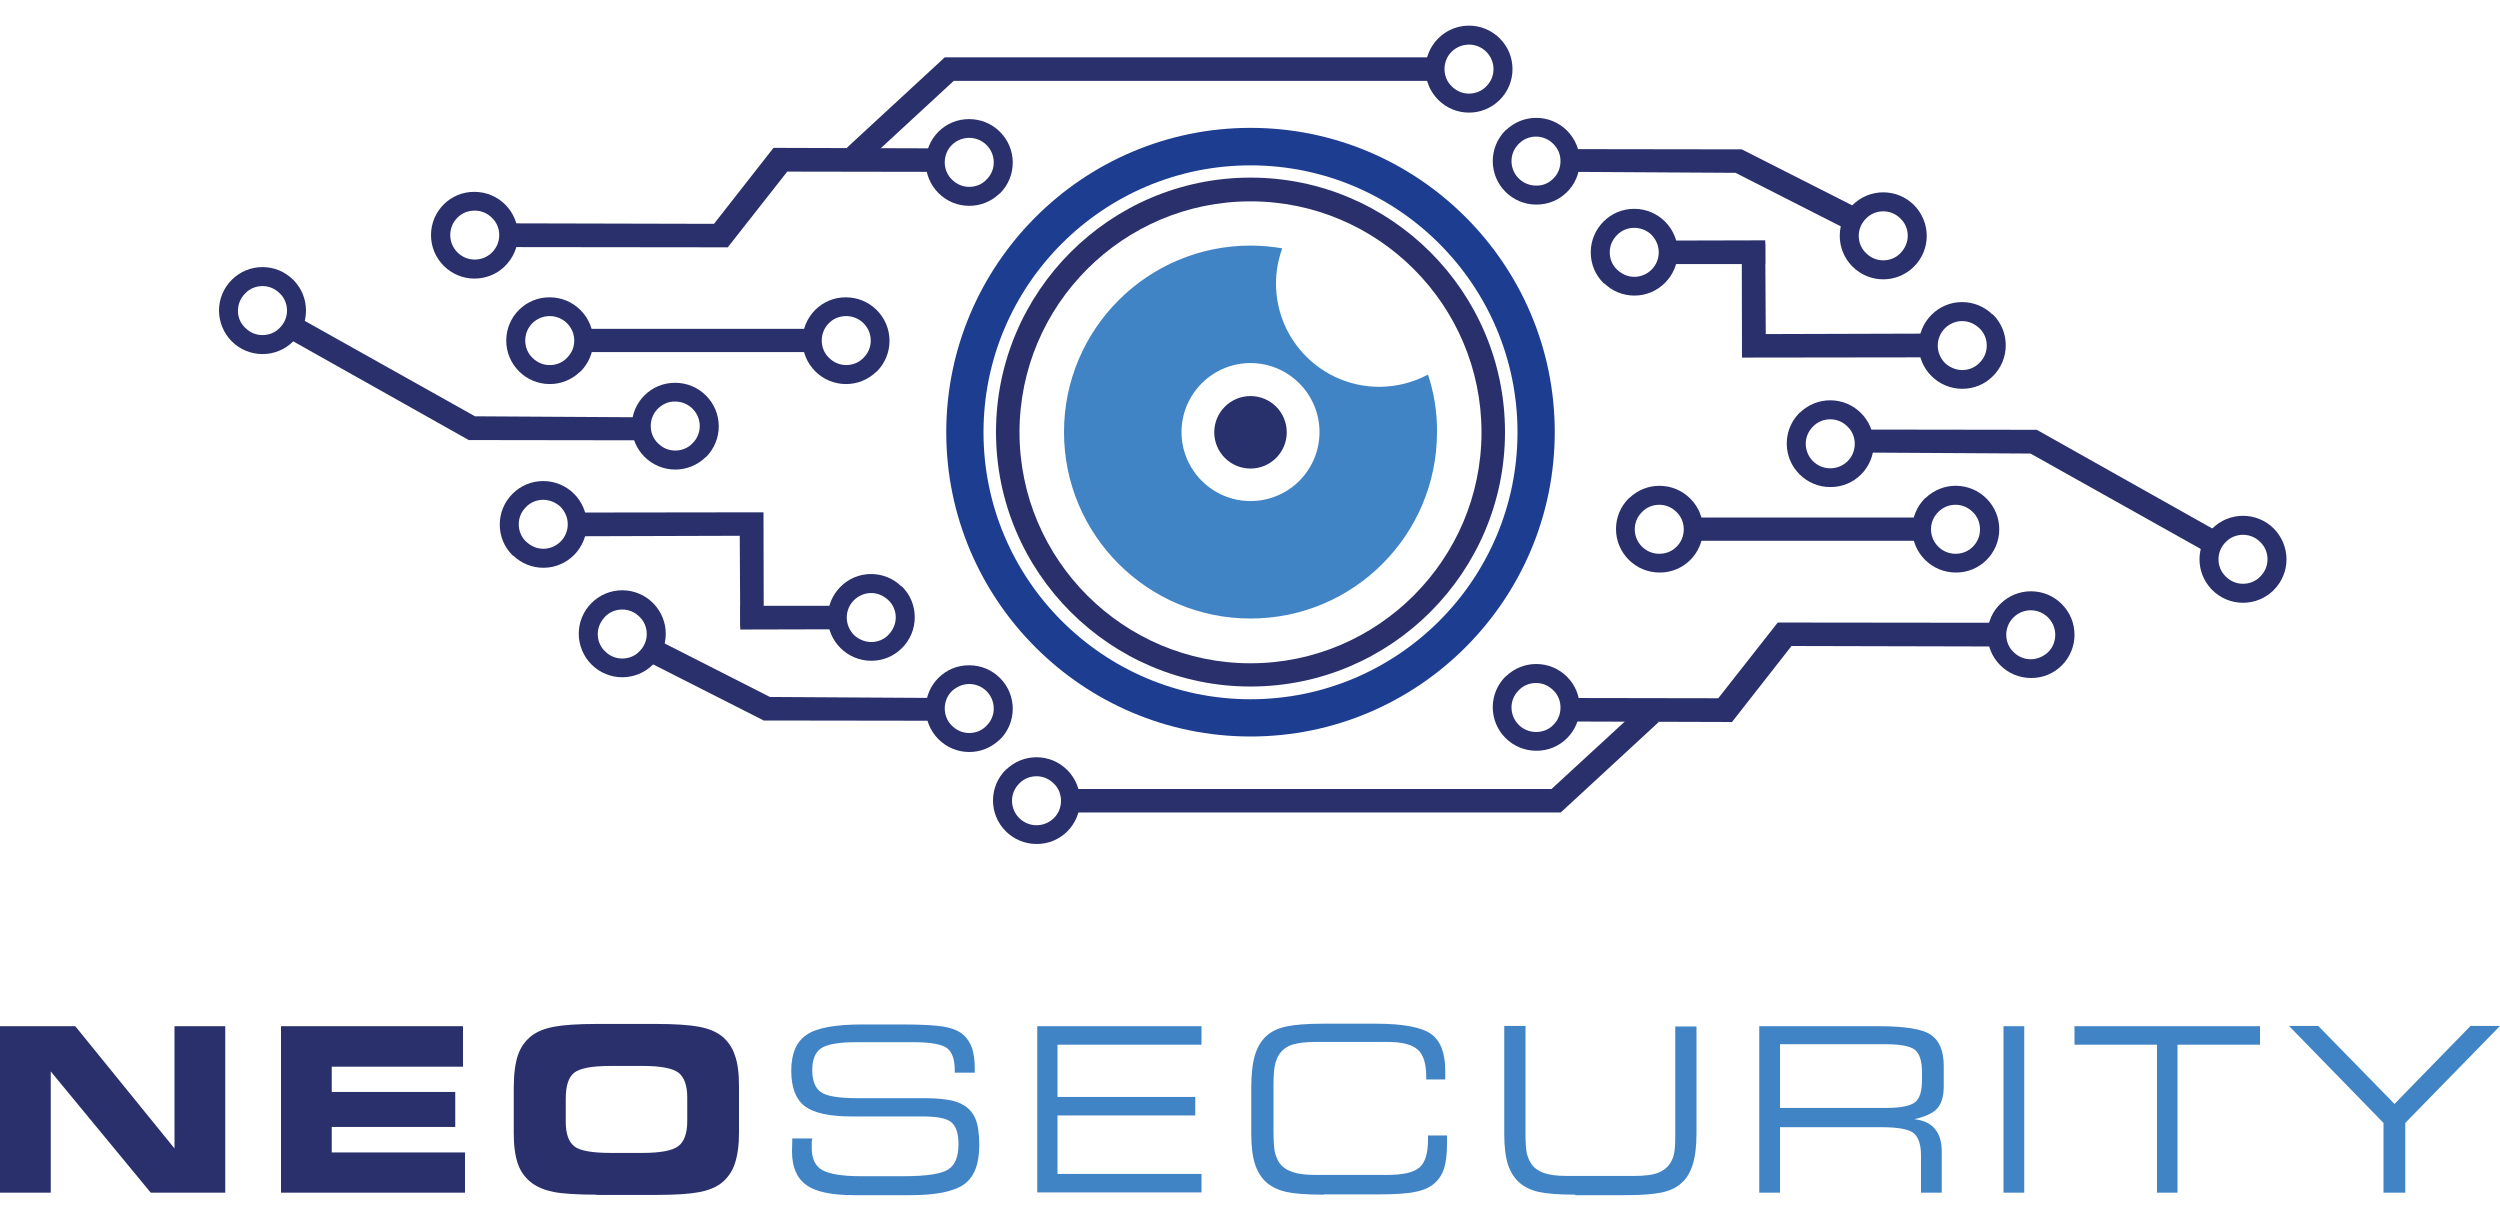 <svg width="90" height="44" viewBox="0 0 90 44" fill="none" xmlns="http://www.w3.org/2000/svg">
<g clip-path="url(#clip0_1027_1336)">
<path d="M45.018 26.514C38.979 26.514 34.065 21.601 34.065 15.563C34.065 9.525 38.979 4.603 45.018 4.603C51.057 4.603 55.971 9.516 55.971 15.554C55.971 21.592 51.066 26.514 45.018 26.514ZM45.018 5.953C39.717 5.953 35.406 10.263 35.406 15.563C35.406 20.863 39.717 25.173 45.018 25.173C50.319 25.173 54.63 20.863 54.63 15.563C54.63 10.263 50.319 5.953 45.018 5.953Z" fill="#1D3D91"/>
<path d="M45.018 24.715C39.969 24.715 35.856 20.611 35.856 15.554C35.856 10.506 39.96 6.394 45.018 6.394C50.067 6.394 54.18 10.497 54.18 15.554C54.18 20.611 50.067 24.715 45.018 24.715ZM45.018 7.249C40.428 7.249 36.702 10.983 36.702 15.563C36.702 20.143 40.437 23.878 45.018 23.878C49.599 23.878 53.334 20.143 53.334 15.563C53.334 10.983 49.608 7.249 45.018 7.249Z" fill="#29306C"/>
<path d="M51.408 13.484C50.886 13.763 50.283 13.925 49.653 13.925C47.601 13.925 45.936 12.261 45.936 10.209C45.936 9.759 46.017 9.336 46.161 8.94C45.792 8.877 45.405 8.841 45.018 8.841C41.31 8.841 38.304 11.847 38.304 15.554C38.304 19.261 41.31 22.267 45.018 22.267C48.726 22.267 51.732 19.261 51.732 15.554C51.741 14.834 51.624 14.141 51.408 13.484ZM45.018 18.038C43.65 18.038 42.534 16.922 42.534 15.554C42.534 14.186 43.65 13.07 45.018 13.07C46.386 13.07 47.502 14.186 47.502 15.554C47.502 16.931 46.386 18.038 45.018 18.038Z" fill="#4184C5"/>
<path d="M45.018 16.868C45.739 16.868 46.323 16.284 46.323 15.563C46.323 14.842 45.739 14.258 45.018 14.258C44.297 14.258 43.713 14.842 43.713 15.563C43.713 16.284 44.297 16.868 45.018 16.868Z" fill="#28316B"/>
<path d="M26.649 22.555H27.495L27.486 18.443L20.619 18.452V19.306L26.631 19.288L26.649 22.555Z" fill="#29306C"/>
<path d="M18.45 19.99C18.153 19.693 17.991 19.306 17.991 18.883C17.991 18.47 18.153 18.074 18.45 17.777C18.747 17.48 19.134 17.318 19.557 17.318C20.421 17.318 21.123 18.02 21.123 18.874C21.123 19.738 20.421 20.44 19.566 20.44C19.161 20.44 18.774 20.287 18.486 20.008C18.468 20.008 18.459 19.999 18.45 19.99ZM19.557 17.993C19.323 17.993 19.098 18.083 18.936 18.253C18.765 18.424 18.675 18.64 18.675 18.874C18.675 19.108 18.765 19.333 18.936 19.495C19.107 19.657 19.323 19.756 19.557 19.756C20.043 19.756 20.439 19.36 20.439 18.874C20.439 18.622 20.331 18.398 20.169 18.235C20.007 18.092 19.791 17.993 19.557 17.993Z" fill="#29306C"/>
<path d="M26.649 22.663L30.303 22.654V21.808H26.649V22.663Z" fill="#29306C"/>
<path d="M32.472 21.115C32.769 21.412 32.931 21.799 32.931 22.222C32.931 22.636 32.769 23.032 32.472 23.329C32.175 23.626 31.788 23.788 31.365 23.788C30.501 23.788 29.799 23.086 29.799 22.231C29.799 21.367 30.501 20.665 31.356 20.665C31.761 20.665 32.148 20.818 32.436 21.097C32.454 21.106 32.463 21.115 32.472 21.115ZM31.365 23.113C31.599 23.113 31.824 23.023 31.986 22.852C32.148 22.681 32.247 22.465 32.247 22.231C32.247 21.997 32.157 21.772 31.986 21.61C31.815 21.448 31.599 21.349 31.365 21.349C30.879 21.349 30.483 21.745 30.483 22.231C30.483 22.483 30.591 22.708 30.753 22.87C30.915 23.014 31.131 23.113 31.365 23.113Z" fill="#29306C"/>
<path d="M31.068 5.926L30.492 5.314L34.011 2.065H51.741V2.911H34.335L31.068 5.926Z" fill="#29306C"/>
<path d="M53.964 3.622C53.667 3.901 53.289 4.054 52.884 4.054C52.47 4.054 52.074 3.892 51.777 3.595C51.48 3.298 51.318 2.902 51.318 2.488C51.318 1.624 52.02 0.923 52.884 0.923C53.298 0.923 53.694 1.085 53.991 1.382C54.288 1.678 54.45 2.074 54.45 2.488C54.45 2.902 54.288 3.298 53.991 3.595C53.973 3.604 53.973 3.613 53.964 3.622ZM52.272 1.849C52.101 2.011 52.002 2.236 52.002 2.488C52.002 2.722 52.092 2.947 52.263 3.109C52.434 3.28 52.65 3.37 52.884 3.37C53.118 3.37 53.343 3.28 53.505 3.109C53.676 2.938 53.766 2.722 53.766 2.488C53.766 2.002 53.37 1.606 52.884 1.606C52.65 1.606 52.434 1.696 52.272 1.849Z" fill="#29306C"/>
<path d="M33.777 25.128V25.947L27.495 25.938L23.202 23.761L23.436 22.915L27.72 25.092L33.777 25.128Z" fill="#29306C"/>
<path d="M23.535 21.736C23.814 22.033 23.967 22.411 23.967 22.816C23.967 23.23 23.805 23.626 23.508 23.922C23.211 24.22 22.815 24.381 22.401 24.381C21.987 24.381 21.591 24.22 21.294 23.922C21.006 23.635 20.835 23.23 20.835 22.816C20.835 22.402 20.997 22.006 21.294 21.709C21.591 21.412 21.987 21.25 22.401 21.25C22.815 21.25 23.211 21.412 23.508 21.709C23.517 21.727 23.526 21.727 23.535 21.736ZM21.762 23.428C21.771 23.437 21.771 23.437 21.78 23.446C21.951 23.617 22.167 23.707 22.401 23.707C22.635 23.707 22.86 23.617 23.022 23.446C23.193 23.275 23.283 23.059 23.283 22.825C23.283 22.591 23.193 22.366 23.022 22.204C22.851 22.033 22.635 21.943 22.401 21.943C22.167 21.943 21.942 22.033 21.78 22.204C21.618 22.375 21.519 22.591 21.519 22.825C21.519 23.05 21.6 23.266 21.762 23.428Z" fill="#29306C"/>
<path d="M35.973 26.64C35.676 26.919 35.298 27.072 34.893 27.072C34.479 27.072 34.083 26.91 33.786 26.613C33.489 26.316 33.327 25.92 33.327 25.506C33.327 24.642 34.029 23.941 34.893 23.95C35.307 23.95 35.703 24.111 36 24.409C36.297 24.705 36.459 25.101 36.459 25.515C36.459 25.929 36.297 26.325 36 26.622C35.991 26.631 35.982 26.631 35.973 26.64ZM34.281 24.867C34.11 25.029 34.011 25.254 34.011 25.506C34.011 25.74 34.101 25.965 34.272 26.127C34.443 26.298 34.659 26.388 34.893 26.388C35.127 26.388 35.352 26.298 35.514 26.127C35.685 25.956 35.775 25.74 35.775 25.506C35.775 25.02 35.379 24.624 34.893 24.624C34.659 24.624 34.443 24.723 34.281 24.867Z" fill="#29306C"/>
<path d="M23.157 15.023V15.851L16.875 15.842L10.251 12.117L10.485 11.28L17.1 14.987L23.157 15.023Z" fill="#29306C"/>
<path d="M10.584 10.101C10.863 10.398 11.016 10.776 11.016 11.181C11.016 11.595 10.854 11.991 10.557 12.288C10.26 12.585 9.864 12.747 9.45 12.747C9.036 12.747 8.64 12.585 8.343 12.288C8.055 12 7.884 11.595 7.884 11.181C7.884 10.767 8.046 10.371 8.343 10.074C8.64 9.777 9.036 9.615 9.45 9.615C9.864 9.615 10.26 9.777 10.557 10.074C10.566 10.083 10.575 10.092 10.584 10.101ZM8.811 11.784C8.82 11.793 8.82 11.793 8.829 11.802C9 11.973 9.216 12.063 9.45 12.063C9.684 12.063 9.909 11.973 10.071 11.802C10.242 11.631 10.332 11.415 10.332 11.181C10.332 10.947 10.242 10.722 10.071 10.56C9.9 10.389 9.684 10.299 9.45 10.299C9.216 10.299 8.991 10.389 8.829 10.56C8.658 10.731 8.568 10.947 8.568 11.181C8.559 11.406 8.649 11.622 8.811 11.784Z" fill="#29306C"/>
<path d="M25.389 16.472C25.092 16.751 24.714 16.904 24.309 16.904C23.895 16.904 23.499 16.742 23.202 16.445C22.905 16.148 22.743 15.752 22.743 15.338C22.743 14.474 23.445 13.772 24.309 13.781C24.723 13.781 25.119 13.943 25.416 14.24C25.713 14.537 25.875 14.933 25.875 15.347C25.875 15.761 25.713 16.157 25.416 16.454C25.407 16.454 25.398 16.463 25.389 16.472ZM23.697 14.699C23.526 14.861 23.427 15.086 23.427 15.338C23.427 15.572 23.517 15.797 23.688 15.959C23.859 16.13 24.075 16.22 24.309 16.22C24.543 16.22 24.768 16.13 24.93 15.959C25.101 15.788 25.191 15.572 25.191 15.338C25.191 14.852 24.795 14.456 24.309 14.456C24.075 14.447 23.859 14.546 23.697 14.699Z" fill="#29306C"/>
<path d="M35.973 6.979C35.676 7.258 35.298 7.41 34.893 7.41C34.479 7.41 34.083 7.249 33.786 6.952C33.489 6.655 33.327 6.259 33.327 5.845C33.327 4.981 34.029 4.279 34.893 4.288C35.307 4.288 35.703 4.45 36 4.747C36.297 5.044 36.459 5.44 36.459 5.854C36.459 6.268 36.297 6.664 36 6.961C35.991 6.961 35.982 6.97 35.973 6.979ZM34.281 5.206C34.11 5.368 34.011 5.593 34.011 5.845C34.011 6.079 34.101 6.304 34.272 6.466C34.443 6.637 34.659 6.727 34.893 6.727C35.127 6.727 35.352 6.637 35.514 6.466C35.685 6.295 35.775 6.079 35.775 5.845C35.775 5.359 35.379 4.963 34.893 4.963C34.659 4.963 34.443 5.053 34.281 5.206Z" fill="#29306C"/>
<path d="M33.714 6.187L28.341 6.178L26.199 8.904L18.216 8.895V8.04L25.704 8.058L27.846 5.323L33.714 5.341V6.187Z" fill="#29306C"/>
<path d="M18.162 9.597C17.883 9.867 17.496 10.029 17.082 10.029C16.668 10.029 16.272 9.867 15.975 9.57C15.678 9.273 15.516 8.877 15.516 8.463C15.516 7.6 16.218 6.898 17.082 6.907C17.496 6.907 17.892 7.069 18.189 7.366C18.486 7.663 18.648 8.059 18.648 8.472C18.648 8.913 18.459 9.309 18.162 9.597ZM16.479 7.825C16.308 7.987 16.209 8.212 16.209 8.463C16.209 8.949 16.605 9.345 17.091 9.345C17.577 9.345 17.973 8.949 17.973 8.463C17.973 8.23 17.883 8.005 17.712 7.843C17.541 7.672 17.325 7.582 17.091 7.582C16.848 7.582 16.632 7.672 16.479 7.825Z" fill="#29306C"/>
<path d="M31.536 13.394C31.239 13.673 30.861 13.826 30.456 13.826C30.042 13.826 29.646 13.664 29.349 13.367C29.052 13.07 28.89 12.675 28.89 12.261C28.89 11.397 29.592 10.695 30.456 10.704C30.87 10.704 31.266 10.866 31.563 11.163C31.86 11.46 32.022 11.856 32.022 12.27C32.022 12.684 31.86 13.079 31.563 13.376C31.554 13.376 31.545 13.385 31.536 13.394ZM29.853 11.622C29.682 11.784 29.583 12.009 29.583 12.261C29.583 12.495 29.673 12.72 29.844 12.881C30.015 13.052 30.231 13.142 30.465 13.142C30.699 13.142 30.924 13.052 31.086 12.881C31.257 12.71 31.347 12.495 31.347 12.261C31.347 11.775 30.951 11.379 30.465 11.379C30.222 11.379 30.006 11.469 29.853 11.622Z" fill="#29306C"/>
<path d="M20.871 13.394C20.574 13.673 20.196 13.826 19.791 13.826C19.377 13.826 18.981 13.664 18.684 13.367C18.387 13.07 18.225 12.675 18.225 12.261C18.225 11.397 18.927 10.695 19.791 10.704C20.205 10.704 20.601 10.866 20.898 11.163C21.195 11.46 21.357 11.856 21.357 12.27C21.357 12.684 21.195 13.079 20.898 13.376C20.889 13.376 20.88 13.385 20.871 13.394ZM19.179 11.622C19.008 11.784 18.909 12.009 18.909 12.261C18.909 12.495 18.999 12.72 19.17 12.882C19.341 13.053 19.557 13.143 19.791 13.143C20.025 13.143 20.25 13.053 20.412 12.882C20.583 12.71 20.673 12.495 20.673 12.261C20.673 11.775 20.277 11.379 19.791 11.379C19.557 11.379 19.341 11.469 19.179 11.622Z" fill="#29306C"/>
<path d="M29.187 11.838H20.907V12.675H29.187V11.838Z" fill="#29306C"/>
<path d="M63.549 8.76H62.703L62.712 12.873L69.579 12.864V12.009L63.567 12.027L63.549 8.76Z" fill="#29306C"/>
<path d="M71.748 11.325C72.045 11.622 72.207 12.009 72.207 12.431C72.207 12.845 72.045 13.241 71.748 13.538C71.451 13.835 71.064 13.997 70.641 13.997C69.777 13.997 69.075 13.295 69.075 12.441C69.075 11.577 69.777 10.875 70.632 10.875C71.037 10.875 71.424 11.028 71.712 11.307C71.73 11.307 71.739 11.316 71.748 11.325ZM70.641 13.322C70.875 13.322 71.1 13.232 71.262 13.061C71.433 12.89 71.523 12.675 71.523 12.441C71.523 12.207 71.433 11.982 71.262 11.82C71.091 11.658 70.875 11.559 70.641 11.559C70.155 11.559 69.759 11.955 69.759 12.441C69.759 12.693 69.867 12.918 70.029 13.079C70.191 13.223 70.407 13.322 70.641 13.322Z" fill="#29306C"/>
<path d="M63.549 8.652L59.895 8.661V9.507H63.549V8.652Z" fill="#29306C"/>
<path d="M57.726 10.191C57.429 9.894 57.267 9.507 57.267 9.084C57.267 8.67 57.429 8.274 57.726 7.977C58.023 7.68 58.41 7.518 58.833 7.518C59.697 7.518 60.399 8.22 60.399 9.075C60.399 9.939 59.697 10.641 58.842 10.641C58.437 10.641 58.05 10.488 57.762 10.209C57.744 10.209 57.735 10.2 57.726 10.191ZM58.833 8.202C58.599 8.202 58.374 8.292 58.212 8.463C58.041 8.634 57.951 8.85 57.951 9.084C57.951 9.318 58.041 9.543 58.212 9.705C58.383 9.867 58.599 9.966 58.833 9.966C59.319 9.966 59.715 9.57 59.715 9.084C59.715 8.832 59.607 8.607 59.445 8.445C59.283 8.292 59.067 8.202 58.833 8.202Z" fill="#29306C"/>
<path d="M56.187 29.249H38.457V28.404H55.854L59.13 25.389L59.706 26.001L56.187 29.249Z" fill="#29306C"/>
<path d="M36.234 27.693C36.531 27.414 36.909 27.261 37.314 27.261C37.728 27.261 38.124 27.423 38.421 27.72C38.718 28.017 38.88 28.413 38.88 28.826C38.88 29.69 38.178 30.392 37.314 30.383C36.9 30.383 36.504 30.221 36.207 29.924C35.91 29.627 35.748 29.231 35.748 28.817C35.748 28.404 35.91 28.008 36.207 27.711C36.216 27.711 36.225 27.702 36.234 27.693ZM37.926 29.465C38.097 29.303 38.196 29.078 38.196 28.826C38.196 28.593 38.106 28.367 37.935 28.206C37.764 28.035 37.548 27.945 37.314 27.945C37.08 27.945 36.855 28.035 36.693 28.206C36.522 28.377 36.432 28.593 36.432 28.826C36.432 29.312 36.828 29.708 37.314 29.708C37.548 29.708 37.764 29.618 37.926 29.465Z" fill="#29306C"/>
<path d="M56.412 6.186V5.368L62.703 5.377L66.996 7.554L66.762 8.4L62.478 6.222L56.412 6.186Z" fill="#29306C"/>
<path d="M66.663 9.57C66.384 9.273 66.231 8.895 66.231 8.49C66.231 8.076 66.393 7.68 66.69 7.383C66.987 7.086 67.383 6.924 67.797 6.924C68.211 6.924 68.607 7.086 68.904 7.383C69.192 7.671 69.363 8.076 69.363 8.49C69.363 8.904 69.201 9.3 68.904 9.597C68.607 9.894 68.211 10.056 67.797 10.056C67.383 10.056 66.987 9.894 66.69 9.597C66.681 9.588 66.672 9.579 66.663 9.57ZM68.436 7.887C68.427 7.878 68.427 7.878 68.418 7.869C68.247 7.698 68.031 7.608 67.797 7.608C67.563 7.608 67.338 7.698 67.176 7.869C67.005 8.04 66.915 8.256 66.915 8.49C66.915 8.724 67.005 8.949 67.176 9.111C67.347 9.282 67.563 9.372 67.797 9.372C68.031 9.372 68.256 9.282 68.418 9.111C68.58 8.94 68.679 8.724 68.679 8.49C68.679 8.265 68.598 8.049 68.436 7.887Z" fill="#29306C"/>
<path d="M54.225 4.675C54.522 4.396 54.9 4.243 55.305 4.243C55.719 4.243 56.115 4.405 56.412 4.702C56.709 4.999 56.871 5.395 56.871 5.809C56.871 6.672 56.169 7.374 55.305 7.365C54.891 7.365 54.495 7.203 54.198 6.906C53.901 6.609 53.739 6.214 53.739 5.8C53.739 5.386 53.901 4.99 54.198 4.693C54.207 4.684 54.216 4.675 54.225 4.675ZM55.908 6.439C56.079 6.277 56.178 6.052 56.178 5.8C56.178 5.566 56.088 5.341 55.917 5.179C55.746 5.008 55.53 4.918 55.296 4.918C55.062 4.918 54.837 5.008 54.675 5.179C54.504 5.35 54.414 5.566 54.414 5.8C54.414 6.286 54.81 6.681 55.296 6.681C55.539 6.69 55.755 6.592 55.908 6.439Z" fill="#29306C"/>
<path d="M67.032 16.292V15.464L73.323 15.473L79.947 19.198L79.713 20.035L73.098 16.328L67.032 16.292Z" fill="#29306C"/>
<path d="M79.614 21.214C79.335 20.917 79.182 20.539 79.182 20.134C79.182 19.72 79.344 19.325 79.641 19.027C79.938 18.731 80.334 18.569 80.748 18.569C81.162 18.569 81.558 18.731 81.855 19.027C82.143 19.316 82.314 19.72 82.314 20.134C82.314 20.548 82.152 20.944 81.855 21.241C81.558 21.538 81.162 21.7 80.748 21.7C80.334 21.7 79.938 21.538 79.641 21.241C79.632 21.232 79.623 21.223 79.614 21.214ZM81.387 19.531C81.378 19.522 81.378 19.522 81.369 19.513C81.198 19.343 80.982 19.253 80.748 19.253C80.514 19.253 80.289 19.343 80.127 19.513C79.956 19.684 79.866 19.9 79.866 20.134C79.866 20.368 79.956 20.593 80.127 20.755C80.298 20.926 80.514 21.016 80.748 21.016C80.982 21.016 81.207 20.926 81.369 20.755C81.54 20.584 81.63 20.368 81.63 20.134C81.63 19.909 81.549 19.693 81.387 19.531Z" fill="#29306C"/>
<path d="M64.809 14.843C65.106 14.564 65.484 14.411 65.889 14.411C66.303 14.411 66.699 14.573 66.996 14.87C67.293 15.167 67.455 15.563 67.455 15.977C67.455 16.841 66.753 17.543 65.889 17.534C65.475 17.534 65.079 17.372 64.782 17.075C64.485 16.778 64.323 16.382 64.323 15.968C64.323 15.554 64.485 15.158 64.782 14.861C64.791 14.861 64.8 14.852 64.809 14.843ZM66.501 16.616C66.672 16.454 66.771 16.229 66.771 15.977C66.771 15.743 66.681 15.518 66.51 15.356C66.339 15.185 66.123 15.095 65.889 15.095C65.655 15.095 65.43 15.185 65.268 15.356C65.097 15.527 65.007 15.743 65.007 15.977C65.007 16.463 65.403 16.859 65.889 16.859C66.123 16.859 66.339 16.769 66.501 16.616Z" fill="#29306C"/>
<path d="M54.225 24.336C54.522 24.057 54.9 23.904 55.305 23.904C55.719 23.904 56.115 24.066 56.412 24.363C56.709 24.66 56.871 25.056 56.871 25.47C56.871 26.334 56.169 27.036 55.305 27.027C54.891 27.027 54.495 26.865 54.198 26.568C53.901 26.271 53.739 25.875 53.739 25.461C53.739 25.047 53.901 24.651 54.198 24.354C54.207 24.354 54.216 24.345 54.225 24.336ZM55.908 26.109C56.079 25.947 56.178 25.722 56.178 25.47C56.178 25.236 56.088 25.011 55.917 24.849C55.746 24.678 55.53 24.588 55.296 24.588C55.062 24.588 54.837 24.678 54.675 24.849C54.504 25.02 54.414 25.236 54.414 25.47C54.414 25.956 54.81 26.352 55.296 26.352C55.539 26.352 55.755 26.262 55.908 26.109Z" fill="#29306C"/>
<path d="M56.484 25.128L61.857 25.137L63.999 22.411L71.982 22.42V23.274L64.494 23.256L62.352 25.992L56.484 25.974V25.128Z" fill="#29306C"/>
<path d="M72.036 21.718C72.315 21.448 72.702 21.286 73.116 21.286C73.53 21.286 73.926 21.448 74.223 21.745C74.52 22.042 74.682 22.438 74.682 22.852C74.682 23.715 73.98 24.417 73.116 24.408C72.702 24.408 72.306 24.246 72.009 23.949C71.712 23.652 71.55 23.256 71.55 22.843C71.55 22.402 71.73 21.997 72.036 21.718ZM73.719 23.49C73.89 23.328 73.989 23.104 73.989 22.852C73.989 22.366 73.593 21.97 73.107 21.97C72.621 21.97 72.225 22.366 72.225 22.852C72.225 23.085 72.315 23.311 72.486 23.472C72.657 23.643 72.873 23.733 73.107 23.733C73.341 23.733 73.557 23.634 73.719 23.49Z" fill="#29306C"/>
<path d="M58.662 17.921C58.959 17.642 59.337 17.489 59.742 17.489C60.156 17.489 60.552 17.651 60.849 17.948C61.146 18.244 61.308 18.64 61.308 19.054C61.308 19.918 60.606 20.62 59.742 20.611C59.328 20.611 58.932 20.449 58.635 20.152C58.338 19.855 58.176 19.459 58.176 19.045C58.176 18.631 58.338 18.235 58.635 17.939C58.644 17.939 58.653 17.93 58.662 17.921ZM60.345 19.693C60.516 19.531 60.615 19.306 60.615 19.054C60.615 18.82 60.525 18.595 60.354 18.433C60.183 18.262 59.967 18.172 59.733 18.172C59.499 18.172 59.274 18.262 59.112 18.433C58.941 18.604 58.851 18.82 58.851 19.054C58.851 19.54 59.247 19.936 59.733 19.936C59.976 19.936 60.192 19.846 60.345 19.693Z" fill="#29306C"/>
<path d="M69.327 17.92C69.624 17.642 70.002 17.488 70.407 17.488C70.821 17.488 71.217 17.651 71.514 17.947C71.811 18.244 71.973 18.64 71.973 19.054C71.973 19.918 71.271 20.62 70.407 20.611C69.993 20.611 69.597 20.449 69.3 20.152C69.003 19.855 68.841 19.459 68.841 19.045C68.841 18.631 69.003 18.235 69.3 17.938C69.309 17.938 69.318 17.929 69.327 17.92ZM71.01 19.693C71.181 19.531 71.28 19.306 71.28 19.054C71.28 18.82 71.19 18.595 71.019 18.433C70.848 18.262 70.632 18.172 70.398 18.172C70.164 18.172 69.939 18.262 69.777 18.433C69.606 18.604 69.516 18.82 69.516 19.054C69.516 19.54 69.912 19.936 70.398 19.936C70.641 19.936 70.857 19.846 71.01 19.693Z" fill="#29306C"/>
<path d="M69.291 18.631H61.011V19.468H69.291V18.631Z" fill="#29306C"/>
<path d="M8.109 42.936H5.427L1.827 38.572V42.936H0V36.943H2.709L6.282 41.344V36.943H8.109V42.936Z" fill="#29306C"/>
<path d="M16.659 38.401H11.943V39.31H16.389V40.57H11.943V41.488H16.74V42.936H10.116V36.943H16.668V38.401H16.659Z" fill="#29306C"/>
<path d="M21.474 43.008C20.763 43.008 20.241 42.972 19.926 42.909C19.611 42.846 19.35 42.738 19.143 42.585C18.918 42.414 18.747 42.189 18.648 41.91C18.549 41.632 18.495 41.263 18.495 40.804V39.166C18.495 38.662 18.549 38.266 18.648 37.978C18.747 37.69 18.918 37.456 19.152 37.276C19.35 37.132 19.611 37.024 19.953 36.961C20.286 36.898 20.799 36.862 21.474 36.862H23.625C24.3 36.862 24.813 36.898 25.155 36.961C25.497 37.024 25.758 37.132 25.965 37.285C26.181 37.456 26.352 37.681 26.451 37.978C26.559 38.266 26.604 38.644 26.604 39.103V40.777C26.604 41.236 26.55 41.605 26.451 41.901C26.352 42.189 26.181 42.423 25.965 42.594C25.767 42.747 25.497 42.855 25.164 42.918C24.831 42.981 24.318 43.017 23.634 43.017H21.474V43.008ZM21.969 41.505H23.13C23.769 41.505 24.201 41.425 24.417 41.263C24.633 41.101 24.741 40.795 24.741 40.363V39.517C24.741 39.076 24.633 38.779 24.426 38.617C24.21 38.455 23.787 38.374 23.139 38.374H21.969C21.312 38.374 20.88 38.455 20.673 38.617C20.466 38.779 20.367 39.094 20.367 39.553V40.39C20.367 40.822 20.475 41.119 20.691 41.281C20.889 41.425 21.321 41.505 21.969 41.505Z" fill="#29306C"/>
<path d="M28.521 40.984H29.241L29.223 41.101V41.335C29.223 41.713 29.349 41.974 29.592 42.117C29.844 42.261 30.303 42.343 30.978 42.343H32.544C33.354 42.343 33.885 42.261 34.137 42.099C34.389 41.938 34.506 41.632 34.506 41.182C34.506 40.804 34.416 40.543 34.245 40.399C34.074 40.255 33.723 40.192 33.183 40.192H30.654C29.853 40.192 29.295 40.066 28.971 39.823C28.647 39.571 28.485 39.148 28.485 38.545C28.485 37.924 28.674 37.492 29.043 37.249C29.412 36.997 30.087 36.88 31.068 36.88H32.427C33.165 36.88 33.687 36.907 33.984 36.961C34.29 37.015 34.524 37.114 34.686 37.258C34.821 37.375 34.92 37.537 34.992 37.726C35.055 37.924 35.091 38.158 35.091 38.446V38.617H34.371V38.527C34.371 38.131 34.272 37.861 34.083 37.726C33.894 37.591 33.489 37.519 32.877 37.519H30.825C30.204 37.519 29.781 37.591 29.565 37.735C29.349 37.879 29.241 38.14 29.241 38.518C29.241 38.905 29.349 39.175 29.556 39.319C29.763 39.463 30.204 39.535 30.879 39.535H33.039C33.282 39.535 33.489 39.535 33.66 39.544C33.831 39.553 33.975 39.571 34.101 39.589C34.344 39.625 34.533 39.688 34.677 39.778C34.884 39.895 35.028 40.066 35.118 40.282C35.208 40.498 35.253 40.813 35.253 41.236C35.253 41.901 35.073 42.37 34.713 42.63C34.353 42.891 33.705 43.026 32.778 43.026H30.744C29.943 43.026 29.367 42.909 29.025 42.657C28.683 42.414 28.512 42.01 28.512 41.452L28.521 41.065V40.984Z" fill="#4184C5"/>
<path d="M37.341 42.936V36.943H43.254V37.609H38.07V39.49H43.029V40.156H38.07V42.261H43.254V42.927H37.341V42.936Z" fill="#4184C5"/>
<path d="M47.655 43.008C47.034 43.008 46.584 42.972 46.305 42.909C46.026 42.846 45.801 42.738 45.612 42.585C45.414 42.414 45.27 42.19 45.18 41.91C45.09 41.632 45.045 41.263 45.045 40.804V39.166C45.045 38.671 45.09 38.275 45.18 37.978C45.27 37.681 45.414 37.447 45.612 37.276C45.783 37.123 46.017 37.015 46.314 36.952C46.602 36.889 47.052 36.853 47.646 36.853H49.536C50.508 36.853 51.174 36.979 51.516 37.222C51.858 37.465 52.029 37.906 52.029 38.545V38.734V38.86H51.345V38.77C51.345 38.302 51.246 37.969 51.039 37.789C50.832 37.6 50.472 37.51 49.95 37.51H47.349C46.998 37.51 46.719 37.546 46.521 37.609C46.323 37.672 46.17 37.789 46.062 37.942C45.99 38.05 45.936 38.176 45.9 38.329C45.864 38.482 45.846 38.743 45.846 39.103V39.22V40.696C45.846 41.047 45.864 41.308 45.891 41.461C45.927 41.614 45.981 41.748 46.053 41.856C46.161 42.01 46.314 42.117 46.521 42.19C46.728 42.261 46.998 42.297 47.349 42.297H49.941C50.508 42.297 50.895 42.208 51.102 42.028C51.309 41.847 51.408 41.515 51.408 41.029V40.876H52.092V41.029V41.173C52.092 41.551 52.056 41.847 51.984 42.072C51.912 42.297 51.786 42.477 51.615 42.621C51.453 42.756 51.228 42.855 50.94 42.909C50.652 42.972 50.175 42.999 49.527 42.999H47.655V43.008Z" fill="#4184C5"/>
<path d="M56.709 43.008C56.106 43.008 55.674 42.972 55.395 42.909C55.116 42.846 54.891 42.738 54.711 42.585C54.522 42.423 54.378 42.198 54.288 41.928C54.198 41.65 54.153 41.281 54.153 40.822V36.934H54.918V40.822C54.918 41.137 54.936 41.37 54.963 41.514C54.999 41.658 55.053 41.785 55.125 41.892C55.224 42.045 55.377 42.153 55.575 42.225C55.773 42.297 56.043 42.333 56.385 42.333H58.851C59.202 42.333 59.472 42.297 59.661 42.234C59.85 42.162 60.003 42.054 60.111 41.901C60.183 41.794 60.237 41.676 60.264 41.532C60.3 41.389 60.309 41.164 60.309 40.84V40.633V36.952H61.074V40.795C61.074 41.254 61.029 41.632 60.939 41.919C60.849 42.207 60.714 42.441 60.516 42.603C60.345 42.756 60.12 42.864 59.832 42.927C59.697 42.954 59.517 42.981 59.301 42.999C59.085 43.017 58.824 43.026 58.518 43.026H56.709V43.008Z" fill="#4184C5"/>
<path d="M64.08 42.936H63.333V36.943H67.617C68.571 36.943 69.201 37.042 69.507 37.249C69.813 37.456 69.975 37.825 69.975 38.374V39.094C69.975 39.463 69.894 39.733 69.741 39.904C69.588 40.075 69.309 40.201 68.913 40.291C69.237 40.327 69.48 40.435 69.651 40.633C69.822 40.831 69.903 41.11 69.903 41.452V42.936H69.156V41.596C69.156 41.209 69.066 40.939 68.895 40.795C68.805 40.723 68.67 40.669 68.472 40.633C68.283 40.597 68.022 40.579 67.698 40.579H64.08V42.936ZM67.86 37.591H64.08V39.886H67.86C68.4 39.886 68.751 39.823 68.931 39.688C69.111 39.553 69.192 39.283 69.192 38.878V38.59C69.192 38.194 69.102 37.924 68.931 37.789C68.751 37.654 68.391 37.591 67.86 37.591Z" fill="#4184C5"/>
<path d="M72.873 42.936H72.126V36.943H72.873V42.936Z" fill="#4184C5"/>
<path d="M78.399 42.936H77.652V37.609H74.682V36.943H81.36V37.609H78.39V42.936H78.399Z" fill="#4184C5"/>
<path d="M85.806 42.936V40.426L82.404 36.934H83.457L86.202 39.742L88.938 36.934H90L86.589 40.426V42.936H85.806Z" fill="#4184C5"/>
</g>
<defs>
<clipPath id="clip0_1027_1336">
<rect width="90" height="42.964" fill="white" transform="translate(0 0.923)"/>
</clipPath>
</defs>
</svg>
